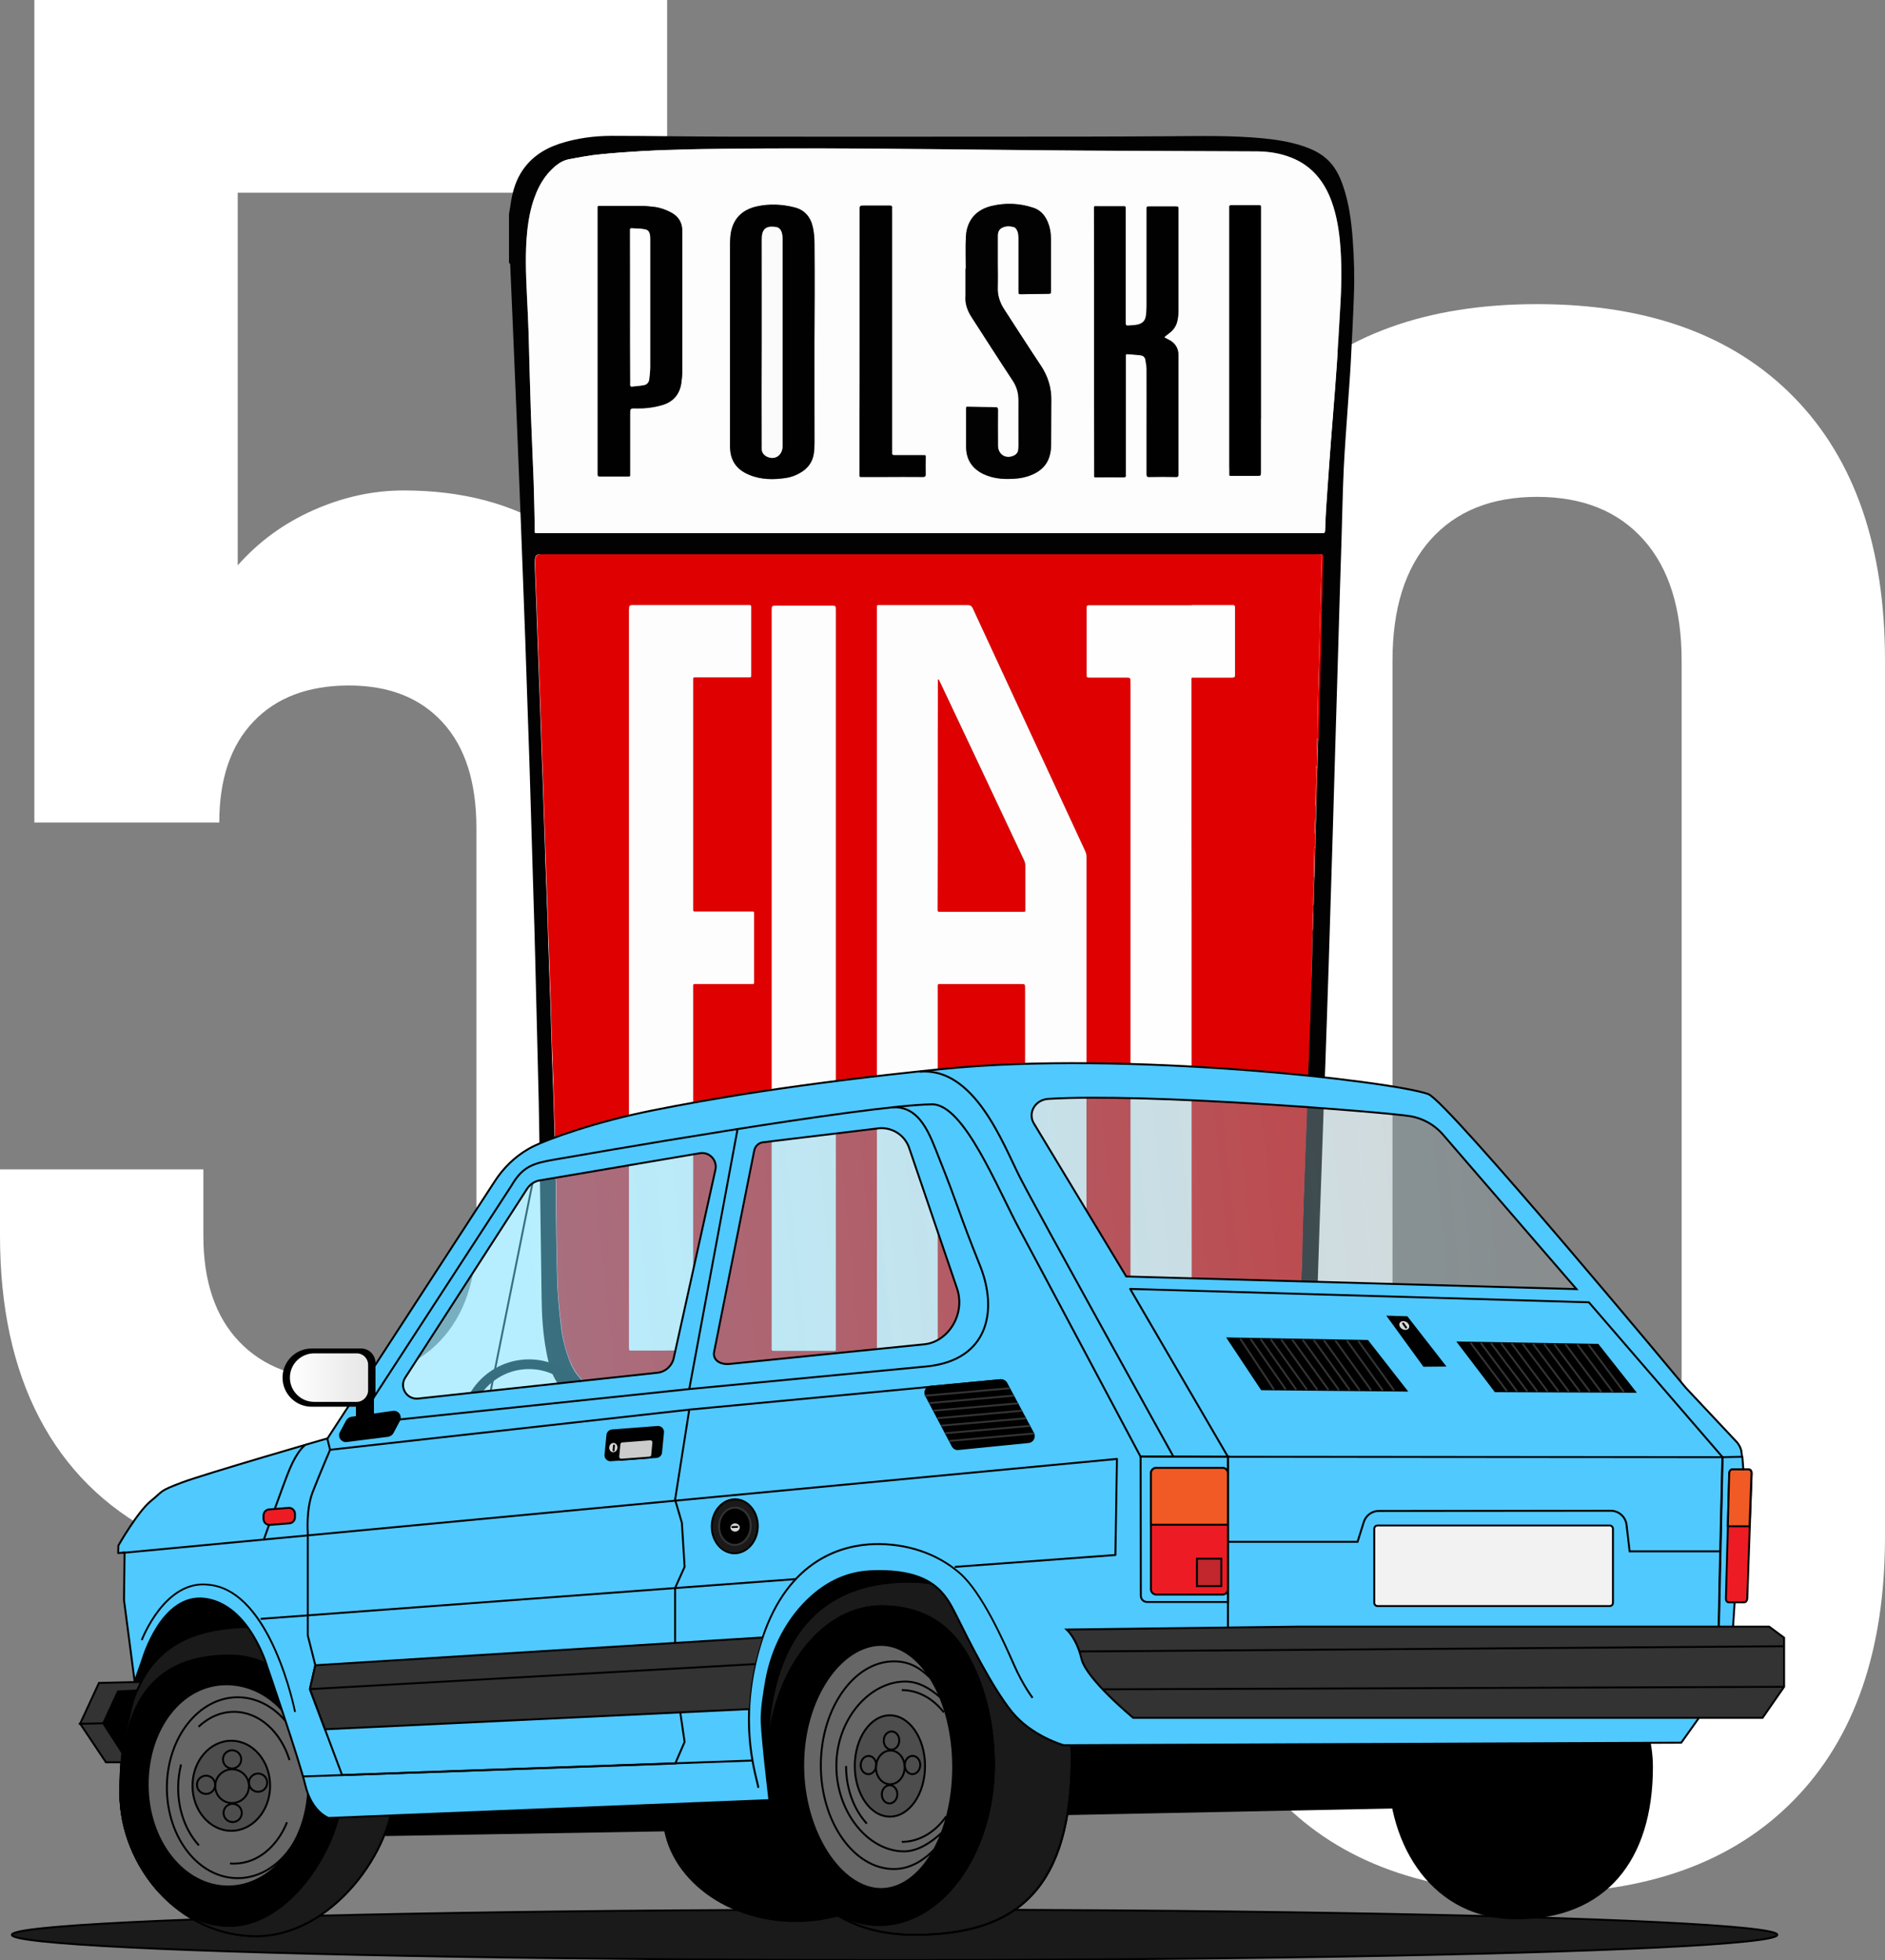 <?xml version="1.0" encoding="utf-8"?>
<!-- Generator: Adobe Illustrator 25.2.3, SVG Export Plug-In . SVG Version: 6.00 Build 0)  -->
<svg version="1.1" xmlns="http://www.w3.org/2000/svg" xmlns:xlink="http://www.w3.org/1999/xlink" x="0px" y="0px"
	 viewBox="0 0 971.4 1010" style="enable-background:new 0 0 971.4 1010;" xml:space="preserve">
<rect x="0" y="0" width="971.4" height="1010" fill="#808080" stroke="none"/>
<style type="text/css">
	.st0{fill:#1A1A1A;stroke:#000000;stroke-miterlimit:10;}
	.st1{fill:#FFFFFF;}
	.st2{fill:#030202;}
	.st3{fill:#DF0101;}
	.st4{fill:#FDFDFD;}
	.st5{fill:#E2D0D0;}
	.st6{fill:#FEFDFD;}
	.st7{fill:#FEFEFE;}
	.st8{fill:#C8A2A2;}
	.st9{fill:#010101;}
	.st10{fill:#020202;}
	.st11{fill:#FBFBFB;}
	.st12{fill:none;stroke:#000000;stroke-width:5;stroke-miterlimit:10;}
	.st13{stroke:#000000;stroke-miterlimit:10;}
	.st14{fill:none;stroke:#000000;stroke-miterlimit:10;}
	.st15{fill:#666666;}
	.st16{fill:#4D4D4D;stroke:#000000;stroke-miterlimit:10;}
	.st17{fill:#666666;stroke:#000000;stroke-miterlimit:10;}
	.st18{fill:#50C9FF;}
	.st19{fill:#ED1C24;stroke:#000000;stroke-miterlimit:10;}
	.st20{fill:#F15A24;stroke:#000000;stroke-miterlimit:10;}
	.st21{fill:none;stroke:#000000;stroke-linecap:round;stroke-linejoin:round;stroke-miterlimit:10;}
	.st22{fill:#333333;stroke:#000000;stroke-miterlimit:10;}
	.st23{fill:#333333;}
	.st24{fill:#F2F2F2;stroke:#000000;stroke-miterlimit:10;}
	.st25{fill:none;stroke:#333333;stroke-linecap:round;stroke-linejoin:round;stroke-miterlimit:10;}
	.st26{fill:url(#SVGID_1_);stroke:#000000;stroke-miterlimit:10;}
	.st27{fill:url(#SVGID_2_);stroke:#000000;stroke-miterlimit:10;}
	.st28{fill:url(#SVGID_3_);stroke:#000000;stroke-miterlimit:10;}
	.st29{fill:none;stroke:#333333;stroke-miterlimit:10;}
	.st30{fill:#C1272D;stroke:#000000;stroke-miterlimit:10;}
	.st31{fill:url(#SVGID_4_);}
	.st32{fill:#D8D8D8;stroke:#000000;stroke-miterlimit:10;}
	.st33{fill:#CCCCCC;stroke:#000000;stroke-miterlimit:10;}
	.st34{fill:#1A1A1A;}
</style>
<g id="Layer_1">
	<g>
		<ellipse class="st0" cx="461" cy="996.9" rx="454.9" ry="13"/>
		<g>
			<path class="st1" d="M659.7,927.5c-31.3-32-46.9-77.2-46.9-135.7V340.4c0-58.5,15.6-103.7,46.9-135.7s75.4-48,132.4-48
				c57,0,101.1,16,132.4,48s46.9,77.2,46.9,135.7v451.3c0,58.5-15.6,103.7-46.9,135.7s-75.4,48-132.4,48
				C735.1,975.5,690.9,959.5,659.7,927.5z M847,854.1c13.1-14.7,19.6-35.5,19.6-62.3V340.4c0-26.8-6.5-47.6-19.6-62.3
				S815.6,256,792.1,256c-23.5,0-41.8,7.4-54.9,22.1s-19.6,35.5-19.6,62.3v451.3c0,26.8,6.5,47.6,19.6,62.3s31.4,22.1,54.9,22.1
				C815.6,876.2,833.9,868.8,847,854.1z"/>
		</g>
		<g>
			<path class="st1" d="M80,790.1c-26.1-13.6-46-33.4-59.6-59.3S0,673.5,0,636.7v-34.2h104.8v34.2c0,23.5,6.2,41.8,18.5,54.6
				c12.3,12.9,29.3,19.3,51,19.3c22.4,0,39.9-6.5,52.4-19.6s18.8-31.4,18.8-54.9V426.5c0-23.5-5.8-41.7-17.4-54.3
				c-11.6-12.7-27.7-19-48.3-19c-21,0-37.3,6.2-49.1,18.5c-11.8,12.3-17.7,29.7-17.7,52.1H17.7V0h326.1v99.3H122.5v192
				c10.7-12.1,23.6-21.6,38.9-28.4c15.3-6.8,30.8-10.2,46.6-10.2c30.2,0,55.9,6.8,77.2,20.4c21.3,13.6,37.5,33.4,48.5,59.3
				s16.6,57.3,16.6,94.1v209.7c0,36.8-6.9,68.2-20.7,94.4s-33.8,46-60.1,59.6c-26.3,13.6-58,20.4-95.2,20.4
				C137.6,810.5,106.1,803.7,80,790.1z"/>
		</g>
		<g>
			<path class="st2" d="M262.3,135.3c0-8.3,0-16.7,0-25c0.2-1.4,0.5-2.8,0.7-4.2c0.8-5.9,2.2-11.6,5.3-16.8
				c4.7-7.8,11.7-12.5,20.2-15.3c8.7-2.8,17.7-4,26.8-4c20.3,0,40.6,0.4,61,0.4c47.4,0.1,94.7,0,142.1,0c27.8,0,55.6,0,83.5-0.2
				c16.4-0.1,32.9-0.5,49.3,1.1c6.9,0.7,13.8,1.8,20.4,4c4.4,1.5,8.5,3.4,12,6.5c4.3,3.8,6.7,8.7,8.5,13.9c3.1,9,4.3,18.3,5,27.7
				c0.7,9.7,1,19.3,0.6,29c-0.4,11.4-1,22.8-1.6,34.3c-0.4,7.9-1.1,15.8-1.6,23.7c-0.7,10.2-1.5,20.4-2,30.6
				c-0.6,12.7-0.8,25.4-1.2,38.1c-0.3,9.5-0.6,19-0.9,28.5c-0.4,14.8-0.9,29.5-1.3,44.3c-0.3,9.9-0.6,19.8-0.9,29.8
				c-0.4,14.8-0.9,29.6-1.3,44.4c-0.3,9.8-0.6,19.6-0.9,29.4c-0.4,14-0.9,28.1-1.3,42.1c-0.3,9-0.6,18-0.9,27
				c-0.5,15.8-1.1,31.7-1.7,47.5c-0.4,11.5-0.8,23-1.2,34.5c-0.6,16.6-1.2,33.2-1.7,49.9c-0.4,10.5-0.4,21-1.8,31.5
				c-0.9,6.9-2.2,13.7-5.1,20.1c-4,9.1-10.6,15.2-20.2,18.1c-6.1,1.8-12.3,2.7-18.5,3.2c-10.9,0.8-21.9,0.4-32.8-0.1
				c-10-0.4-19.9-1-29.9-1c-61.7-0.1-123.4-0.1-185.1,0c-7.4,0-14.8,0.2-22.1,0.3c-14.5,0.2-29,0.8-43.5-0.9
				c-6.9-0.8-13.7-2.2-20.1-5.1c-7.3-3.3-13.1-8.2-15.9-16c-1.2-3.2-2-6.6-2.6-9.9c-1.8-9.3-2.4-18.8-2.5-28.3
				c-0.4-26.5-0.7-53-1.1-79.5c-0.2-14.3-0.5-28.7-0.9-43c-0.4-17.5-0.9-35.1-1.3-52.6c-0.3-10.5-0.5-21-0.9-31.6
				c-0.4-14.5-0.9-29-1.3-43.5c-0.3-8.8-0.5-17.5-0.8-26.3c-0.4-12.7-0.9-25.4-1.3-38.1c-0.3-7.9-0.5-15.8-0.8-23.8
				c-0.4-11.6-0.9-23.2-1.3-34.8c-0.4-10.5-0.8-20.9-1.2-31.4c-0.4-10.9-0.9-21.9-1.3-32.8c-0.4-9.9-0.8-19.7-1.2-29.6
				c-0.6-13.4-1.1-26.8-1.7-40.2c-0.4-8.4-0.7-16.8-1.1-25.2C262.6,135.8,262.4,135.5,262.3,135.3z M676.2,491.4
				c0-2.8,0.1-5.6,0.1-8.4c0-1-0.1-1.9-0.1-2.9c0.1-0.4,0.4-0.7,0.4-1.1c0.1-3.2,0.1-6.3,0.1-9.5c0-0.9-0.1-1.9-0.1-2.8
				c0.1-0.2,0.4-0.5,0.4-0.7c0.1-4.8,0.2-9.7,0.4-14.5c0.1-5.2,0.3-10.4,0.4-15.7c0-1.9,0.1-3.7,0.1-5.6c0.1-2.8,0.2-5.6,0.3-8.4
				c0-1.9,0.1-3.8,0.1-5.6c0.2-6.8,0.4-13.5,0.6-20.3c0.1-4.8,0.2-9.7,0.4-14.5c0.1-5.1,0.3-10.3,0.4-15.4
				c0.3-11.5,0.6-22.9,0.9-34.4c0.1-5.4,0.3-10.9,0.4-16.3c0-0.6,0-1.2,0-1.8c0.1-3.8,0.2-7.5,0.3-11.3c0-0.5,0-1,0-1.4
				c0.1-3.9,0.2-7.8,0.3-11.6c0-0.5,0-1,0-1.4c0-0.6,0.1-1.2,0-1.7c0-0.2-0.4-0.3-0.7-0.4c-0.8,0-1.6-0.1-2.4-0.1
				c-133.1,0-266.2,0-399.3,0c-0.3,0-0.6,0-0.9,0c-1.8,0.1-2.2,0.4-2.6,2.2c-0.1,0.6-0.2,1.2-0.2,1.8c0.2,5,0.4,10,0.6,15
				c0.2,6.3,0.5,12.6,0.7,18.8c0.3,7.4,0.5,14.7,0.8,22.1c0.2,6,0.5,12.1,0.7,18.1c0.3,7.9,0.5,15.8,0.8,23.7
				c0.2,5.3,0.4,10.5,0.6,15.8c0.3,8.9,0.6,17.9,0.9,26.8c0.1,2.9,0.2,5.9,0.3,8.8c0.1,3.7,0.2,7.5,0.4,11.2
				c0.1,3.5,0.2,7.1,0.4,10.6c0.1,3.7,0.2,7.3,0.4,11c0.1,3.4,0.2,6.7,0.3,10.1c0.1,3.8,0.2,7.6,0.4,11.4c0.1,3.9,0.2,7.7,0.4,11.6
				c0.1,3.8,0.2,7.6,0.4,11.4c0.1,3.5,0.2,7,0.3,10.5c0.1,4.3,0.3,8.7,0.4,13c0.1,3.9,0.2,7.7,0.4,11.6c0.1,3.7,0.2,7.3,0.4,11
				c0.2,6.9,0.4,13.8,0.6,20.7c0.3,9.4,0.5,18.9,0.7,28.3c0.1,5.3,0,10.5,0.1,15.8c0.2,11.7,0.3,23.3,0.7,35c0.3,7,1,14,1.8,20.9
				c0.7,6.5,2.3,12.8,4.7,18.9c2.7,6.8,7.4,11.7,14.1,14.6c3.5,1.6,7.2,2.7,11,3.5c8.7,1.8,17.5,2.4,26.3,2.5c5.9,0.1,11.9,0,17.8,0
				c70.4,0,140.8,0,211.2,0c11.7,0,23.3,0.1,35,0.1c8.4,0,16.8-0.4,25.1-1.6c5.1-0.7,10.1-1.8,14.9-3.7c4.9-1.9,9-5,11.6-9.6
				c1.2-2.1,2.3-4.3,3.2-6.5c3.2-8.3,4.6-17.1,5.4-26c0.7-6.9,1.1-13.9,1.4-20.8c0.3-5.3,0.3-10.5,0.4-15.8
				c0.1-3.6,0.2-7.1,0.3-10.7c0.4-10.7,0.7-21.4,1.1-32.1c0.2-6,0.5-12.1,0.7-18.1c0.3-8.5,0.5-17,0.8-25.5c0.1-2.8,0.2-5.5,0.3-8.3
				c0.1-3.6,0.2-7.2,0.4-10.8c0.1-3.3,0.3-6.6,0.4-9.9c0.1-5.7,0.2-11.3,0.4-17c0.1-0.3,0.2-0.6,0.2-0.9
				C676,500.6,676.1,496,676.2,491.4z M479.2,274.7c67,0,134,0,201,0c0.4,0,0.9,0,1.3,0c1,0.1,1.3-0.3,1.4-1.3
				c0.1-3.7,0.3-7.4,0.5-11.1c0.5-7.7,1.1-15.3,1.6-23c0.6-8.7,1.3-17.4,2-26c0.7-8.8,1.4-17.6,2-26.4c0.6-8.8,1.1-17.6,1.6-26.4
				c0.8-12.3,1.1-24.7-0.1-37c-0.8-7.5-2.2-14.9-5.1-22c-3.9-9.3-10.1-16.4-19.7-20.2c-5.7-2.3-11.8-3.2-17.9-3.3
				c-29.4-0.2-58.9-0.1-88.3-0.4c-35.4-0.3-70.9-0.8-106.3-1c-19.5-0.2-38.9-0.2-58.4-0.1c-28.5,0.1-57,0.2-85.3,3
				C304,80,298.7,81,293.3,82c-2.6,0.5-4.9,1.7-6.9,3.4c-3.9,3.2-6.8,7.2-9,11.7c-3.4,6.9-4.9,14.4-5.7,22
				c-1.1,10.7-0.7,21.4-0.2,32.1c0.3,6.8,0.7,13.5,0.9,20.3c0.4,14,0.7,28.1,1.2,42.1c0.4,11.5,1,23.1,1.4,34.6
				c0.3,8.3,0.4,16.7,0.6,25c0,1.6-0.2,1.4,1.5,1.4c0.4,0,0.7,0,1.1,0C345.2,274.7,412.2,274.7,479.2,274.7z"/>
			<path class="st3" d="M677.8,430.2c0,1.9-0.1,3.7-0.1,5.6c-0.2,0.7-0.5,1.3-0.5,2c-0.1,4.6-0.1,9.1-0.2,13.7c0,0.1,0,0.2,0,0.4
				c-0.1,0.8-0.1,1.6-0.2,2.4c0,0.1-0.1,0.2-0.1,0.3c-0.1,3.9-0.3,7.8-0.4,11.7c0,0.1,0.2,0.3,0.3,0.4c0,0.9,0.1,1.9,0.1,2.8
				c-0.1,0.5-0.3,1-0.3,1.5c0,2.1,0,4.2,0,6.3c0,0.9,0,1.8-0.1,2.8c0,1,0.1,1.9,0.1,2.9c-0.1,0.4-0.3,0.8-0.3,1.1c0,2.4,0,4.8,0,7.2
				c-0.1,4.9-0.3,9.8-0.4,14.7c-0.1,5.7-0.2,11.3-0.4,17c-0.1,3.3-0.2,6.6-0.4,9.9c-0.1,3.6-0.2,7.2-0.4,10.8
				c-0.1,2.8-0.2,5.5-0.3,8.3c-0.3,8.5-0.5,17-0.8,25.5c-0.2,6-0.5,12.1-0.7,18.1c-0.4,10.7-0.8,21.4-1.1,32.1
				c-0.1,3.6-0.2,7.1-0.3,10.7c-0.1,5.3-0.2,10.5-0.4,15.8c-0.4,6.9-0.8,13.9-1.4,20.8c-0.8,8.8-2.2,17.6-5.4,26
				c-0.9,2.2-2,4.4-3.2,6.5c-2.6,4.7-6.7,7.7-11.6,9.6c-4.8,1.9-9.8,3-14.9,3.7c-8.3,1.2-16.7,1.6-25.1,1.6c-11.7,0-23.3-0.1-35-0.1
				c-70.4,0-140.8,0-211.2,0c-5.9,0-11.9,0.1-17.8,0c-8.8-0.1-17.6-0.7-26.3-2.5c-3.8-0.8-7.5-1.9-11-3.5c-6.7-3-11.3-7.9-14.1-14.6
				c-2.5-6.1-4-12.4-4.7-18.9c-0.8-7-1.6-13.9-1.8-20.9c-0.5-11.7-0.5-23.3-0.7-35c-0.1-5.3,0-10.5-0.1-15.8
				c-0.2-9.4-0.5-18.9-0.7-28.3c-0.2-6.9-0.4-13.8-0.6-20.7c-0.1-3.7-0.2-7.3-0.4-11c-0.1-3.9-0.2-7.7-0.4-11.6
				c-0.1-4.3-0.3-8.7-0.4-13c-0.1-3.5-0.2-7-0.3-10.5c-0.1-3.8-0.2-7.6-0.4-11.4c-0.1-3.9-0.2-7.7-0.4-11.6
				c-0.1-3.8-0.2-7.6-0.4-11.4c-0.1-3.4-0.2-6.7-0.3-10.1c-0.1-3.7-0.2-7.3-0.4-11c-0.1-3.5-0.2-7.1-0.4-10.6
				c-0.1-3.7-0.2-7.5-0.4-11.2c-0.1-2.9-0.2-5.9-0.3-8.8c-0.3-8.9-0.6-17.9-0.9-26.8c-0.2-5.3-0.4-10.5-0.6-15.8
				c-0.3-7.9-0.5-15.8-0.8-23.7c-0.2-6-0.5-12.1-0.7-18.1c-0.3-7.4-0.5-14.7-0.8-22.1c-0.2-6.3-0.5-12.6-0.7-18.8
				c-0.2-5-0.4-10-0.6-15c0-0.6,0-1.2,0.2-1.8c0.4-1.7,0.8-2.1,2.6-2.2c0.3,0,0.6,0,0.9,0c133.1,0,266.2,0,399.3,0
				c0.8,0,1.6,0,2.4,0.1c0,0.4,0,0.7,0,1.1c-0.4,14.8-0.8,29.6-1.2,44.4c-0.3,11.4-0.6,22.8-0.9,34.2c-0.1,5.1-0.1,10.1-0.2,15.2
				c-0.1,0.3-0.2,0.7-0.2,1c-0.1,4.3-0.1,8.5-0.2,12.8c-0.1,0.5-0.2,1.1-0.2,1.6c-0.1,5.8-0.3,11.7-0.4,17.5c0,0.9,0.3,1.8,0.4,2.7
				c0,1.9-0.1,3.8-0.1,5.6c-0.2,0.2-0.5,0.3-0.5,0.5C677.6,424.9,677,427.6,677.8,430.2z M451.9,503.9c0,63.1,0,126.2,0,189.3
				c0,0.5,0,1,0,1.5c-0.1,1,0.3,1.2,1.2,1.2c9.7,0,19.4,0,29,0c0.8,0,1.2-0.2,1.1-1.1c-0.1-0.5,0-1,0-1.5c0-61.3,0-122.7,0-184
				c0-0.5,0-1,0-1.5c0-0.6,0.3-0.9,0.9-0.8c0.4,0,0.8,0,1.3,0c13.5,0,27.1,0,40.6,0c2.3,0,2.3,0,2.3,2.3c0,61.4,0,122.8,0,184.2
				c0,0.4,0,0.9,0,1.3c-0.1,0.9,0.2,1.3,1.2,1.3c9.7,0,19.5,0,29.2,0c1,0,1.3-0.4,1.2-1.3c0-0.3,0-0.6,0-0.9c0-84,0-168.1,0-252.1
				c0-1.1-0.3-2.3-0.7-3.3c-19.3-41.7-38.6-83.3-57.9-125c-0.6-1.3-1.3-1.7-2.7-1.7c-14.8,0.1-29.5,0-44.3,0c-2.7,0-2.4-0.4-2.4,2.4
				C451.9,377.4,451.9,440.6,451.9,503.9z M324.2,503.5c0,38,0,76,0,114c0,25.3,0,50.7,0,76c0,2.6-0.3,2.2,2.3,2.2
				c9.4,0,18.7,0,28.1,0c2.6,0,2.6,0,2.6-2.6c0-61.4,0-122.8,0-184.2c0-2.2-0.3-2,1.9-2c9.3,0,18.5,0,27.8,0c1.9,0,1.7,0.2,1.7-1.8
				c0-11.2,0-22.4,0-33.6c0-2.1,0.2-1.9-2-1.9c-9.2,0-18.4,0-27.6,0c-2,0-1.8,0.1-1.8-1.9c0-39,0-78,0-117c0-1.9-0.2-1.8,1.7-1.8
				c8.8,0,17.5,0,26.3,0c2,0,1.9,0.2,1.9-1.8c0-11.1,0-22.3,0-33.4c0-2.2,0.3-2-2.1-2c-19.4,0-38.7,0-58.1,0c-2.7,0-2.7,0-2.7,2.6
				C324.2,377.5,324.2,440.5,324.2,503.5z M614,522.4c0-38.1,0-76.1,0-114.2c0-19.1,0-38.2,0-57.3c0-2.1-0.3-1.9,2-1.9
				c6.2,0,12.3,0,18.5,0c1.9,0,1.9,0,1.9-1.8c0-11.2,0-22.4,0-33.6c0-1.8,0-1.8-1.7-1.8c-24.3,0-48.6,0-72.9,0c-1.7,0-1.7,0-1.7,1.7
				c0,11.3,0,22.6,0,33.9c0,1.6,0,1.6,1.7,1.6c6,0,12.1,0,18.1,0c2.8,0,2.8,0,2.8,2.7c0,113.9,0,227.8,0,341.7
				c0,2.6-0.3,2.2,2.2,2.2c9,0,17.9,0,26.9,0c2.6,0,2.3,0.4,2.3-2.3C614,636.4,614,579.4,614,522.4z M430.7,504.1
				c0-63.3,0-126.6,0-189.8c0-2.2,0-2.2-2.3-2.2c-9.4,0-18.9,0-28.3,0c-2.4,0-2.4,0-2.4,2.4c0,115.5,0,231.1,0,346.6
				c0,10.9,0,21.9,0,32.8c0,2.3-0.3,2.1,2.2,2.1c9.5,0,19,0,28.5,0c2.7,0,2.3,0.4,2.3-2.3C430.7,630.5,430.7,567.3,430.7,504.1z"/>
			<path class="st4" d="M479.2,274.7c-67,0-134,0-201,0c-0.4,0-0.7,0-1.1,0c-1.6,0-1.4,0.1-1.5-1.4c-0.2-8.3-0.3-16.7-0.6-25
				c-0.4-11.5-1-23.1-1.4-34.6c-0.5-14-0.8-28.1-1.2-42.1c-0.2-6.8-0.6-13.5-0.9-20.3c-0.5-10.7-0.9-21.4,0.2-32.1
				c0.8-7.6,2.3-15,5.7-22c2.2-4.5,5.1-8.5,9-11.7c2.1-1.7,4.4-2.9,6.9-3.4c5.3-1,10.7-2.1,16.1-2.6c28.4-2.8,56.9-2.8,85.3-3
				c19.5-0.1,38.9,0,58.4,0.1c35.4,0.3,70.9,0.8,106.3,1c29.4,0.2,58.9,0.2,88.3,0.4c6.1,0,12.2,1,17.9,3.3
				c9.5,3.8,15.8,10.9,19.7,20.2c2.9,7,4.3,14.4,5.1,22c1.2,12.3,0.9,24.6,0.1,37c-0.5,8.8-1,17.6-1.6,26.4
				c-0.6,8.8-1.3,17.6-2,26.4c-0.7,8.7-1.3,17.4-2,26c-0.6,7.7-1.1,15.3-1.6,23c-0.2,3.7-0.4,7.4-0.5,11.1c0,1-0.3,1.4-1.4,1.3
				c-0.4-0.1-0.8,0-1.3,0C613.2,274.7,546.2,274.7,479.2,274.7z M563.8,176.1c0,22.5,0,45,0,67.5c0,0.5,0,1,0,1.5
				c0,0.6,0.2,0.9,0.8,0.8c0.2,0,0.4,0,0.5,0c4.5,0,9.1,0,13.6,0c1.1,0,1.6-0.3,1.4-1.4c-0.1-0.4,0-0.7,0-1.1c0-19.6,0-39.2,0-58.8
				c0-0.4,0-0.8,0-1.3c-0.1-0.7,0.2-1,0.9-0.9c2.2,0.2,4.5,0.3,6.7,0.6c1.3,0.2,2.3,1,2.5,2.4c0.2,1.6,0.6,3.1,0.6,4.7
				c0.1,9.4,0,18.8,0,28.1c0,8.7,0,17.4,0,26.1c0,0.9,0.1,1.4,1.2,1.4c4.7-0.1,9.3-0.1,14,0c1.1,0,1.2-0.4,1.2-1.4
				c0-20.5,0-41,0-61.5c0-3.2-1.4-5.6-4-7.3c-0.7-0.4-1.4-0.7-2.1-1.1c-0.4-0.2-0.8-0.5-1.2-0.7c0.3-0.3,0.7-0.6,1-0.9
				c0.8-0.6,1.6-1.2,2.3-1.8c2-1.7,3.2-3.9,3.6-6.5c0.2-1.4,0.4-2.9,0.4-4.3c0-5.6,0-11.3,0-16.9c0-11.8,0-23.6,0-35.4
				c0-1.6,0-1.6-1.7-1.6c-4.4,0-8.8,0-13.2,0c-1.5,0-1.5,0-1.5,1.5c0,0.4,0,0.7,0,1.1c0,16.3,0,32.5,0,48.8c0,1.6-0.1,3.1-0.3,4.7
				c-0.3,2.7-1.7,4.2-4.4,4.8c-1.2,0.3-2.4,0.3-3.6,0.4c-2.5,0.3-2.5,0.2-2.5-2.3c0-19.1,0-38.2,0-57.3c0-2,0.1-1.8-1.7-1.8
				c-4.2,0-8.3,0-12.5,0c-2.4,0-2.1-0.4-2.1,2.1C563.8,131,563.8,153.6,563.8,176.1z M419.7,176.3
				C419.8,176.3,419.8,176.3,419.7,176.3c0.1-16.9,0.1-33.7,0.1-50.6c0-2.8-0.2-5.7-0.8-8.4c-1.1-5.3-4.2-9.1-9.6-10.4
				c-6.4-1.5-12.8-1.9-19.2-0.5c-7.2,1.5-11.8,5.8-13.4,13.1c-0.5,2.2-0.5,4.6-0.5,6.8c0,34.6,0,69.2,0,103.8
				c0,7.1,3.2,11.8,9.8,14.6c6.2,2.6,12.7,2.6,19.2,1.6c2.5-0.4,4.9-1.3,7.1-2.6c3.8-2.2,6.2-5.3,7-9.6c0.3-1.9,0.4-3.8,0.4-5.8
				C419.7,210.9,419.7,193.6,419.7,176.3z M308,175.9c0,22.4,0,44.9,0,67.3c0,0.4,0,0.7,0,1.1c-0.1,1,0.2,1.3,1.3,1.3
				c4.7-0.1,9.4,0,14.1,0c0.1,0,0.2,0,0.4,0c0.7,0.1,1-0.2,0.9-0.9c0-0.4,0-0.8,0-1.3c0-9.9,0-19.8,0-29.8c0-3.1,0-3.2,3.1-3.1
				c4.4,0.1,8.8-0.4,13.1-1.6c5.8-1.6,9.3-5.4,10.2-11.4c0.3-2.1,0.5-4.2,0.5-6.3c0-24.1,0-48.1,0-72.2c0-4.2-1.9-7.3-5.5-9.3
				c-2.8-1.5-5.7-2.6-8.8-3c-2.3-0.3-4.6-0.5-6.9-0.5c-6.9-0.1-13.8,0-20.7,0c-1.9,0-1.7-0.2-1.7,1.8c0,0.2,0,0.5,0,0.7
				C308,131,308,153.5,308,175.9z M497.7,138.4c-0.1,0-0.1,0-0.2,0c0,4.1,0,8.2,0,12.3c0,0.5,0,1.1,0,1.6c-0.4,4.2,1,7.9,3.3,11.4
				c7,10.8,13.9,21.6,21,32.4c2.1,3.2,3,6.5,3,10.2c-0.1,7.7,0,15.4,0,23c0,0.7,0,1.5-0.1,2.2c-0.2,1.7-1.1,2.8-2.6,3.4
				c-4.1,1.7-7.9-0.8-7.9-5.2c0-0.6,0-1.2,0-1.8c0-5.6,0-11.1,0-16.7c0-1.1-0.3-1.4-1.4-1.4c-4.5,0-8.9-0.2-13.4-0.2
				c-1.6,0-1.6-0.4-1.6,1.5c0,6.4,0,12.7,0,19.1c0,6.6,3.1,11.2,9,14.1c5.7,2.7,11.7,2.8,17.7,2.2c3.3-0.3,6.4-1.3,9.3-2.9
				c3.6-2,6.1-5,7.1-9c0.5-1.8,0.7-3.8,0.7-5.7c0.1-7.5-0.1-15,0.1-22.5c0.1-6.6-1.7-12.5-5.3-17.9c-6.4-9.6-12.6-19.3-18.9-29
				c-2.3-3.5-3.6-7.3-3.4-11.6c0.2-3.9,0-7.9,0-11.8c0-4.9,0-9.8,0-14.7c0-1.7,0.6-3.2,2.1-4c2.1-1.1,4.3-1,6.5-0.3
				c0.5,0.2,0.9,0.8,1.2,1.3c0.8,1.3,0.9,2.8,0.9,4.4c0,9.1,0,18.1,0,27.2c0,1.6,0,1.6,1.5,1.6c4.5-0.1,9.1-0.1,13.6-0.2
				c1.6,0,1.6-0.1,1.6-1.6c0-8.9,0-17.8,0-26.7c0-3.2-0.6-6.4-1.9-9.3c-1.5-3.3-3.9-5.7-7.3-6.8c-7-2.3-14.1-2.6-21.3-0.9
				c-8,1.8-12.8,7.4-13.3,15.6C497.5,127.2,497.7,132.8,497.7,138.4z M443,175.8c0,12.3,0,24.7,0,37c0,10.3,0,20.7,0,31
				c0,2-0.3,1.8,1.9,1.8c3.5,0,7,0,10.5,0c6.8,0,13.5,0,20.3,0c1.1,0,1.4-0.3,1.4-1.4c-0.1-2.7,0-5.4,0-8.2c0-1.7,0.2-1.6-1.5-1.6
				c-4.8,0-9.7,0-14.5,0c-1,0-1.5-0.3-1.3-1.3c0.1-0.4,0-0.8,0-1.3c0-41.1,0-82.3,0-123.4c0-0.4,0-0.9,0-1.3c0.1-1-0.3-1.3-1.3-1.3
				c-4.4,0-8.7,0-13.1,0c-2.3,0-2.3,0-2.3,2.3C443,130.8,443,153.3,443,175.8z M633.5,175.6c0,6.6,0,13.2,0,19.8
				c0,16.1,0,32.2,0,48.3c0,1.9-0.2,1.6,1.6,1.6c4.2,0,8.3,0,12.5,0c2.2,0,2.2,0,2.2-2.1c0-45.1,0-90.1,0-135.2c0-0.4,0-0.7,0-1.1
				c0.1-0.9-0.3-1.1-1.1-1.1c-4.7,0-9.4,0-14.1,0c-0.8,0-1.3,0.2-1.1,1.1c0.1,0.4,0,0.8,0,1.3C633.5,130.6,633.5,153.1,633.5,175.6z
				"/>
			<path class="st3" d="M678.8,380.5c0.1-5.1,0.1-10.1,0.2-15.2c0.3-11.4,0.6-22.8,0.9-34.2c0.4-14.8,0.8-29.6,1.2-44.4
				c0-0.4,0-0.7,0-1.1c0.2,0.1,0.7,0.3,0.7,0.4c0.1,0.6,0,1.1,0,1.7c0,0.5,0,1,0,1.4c-0.1,3.9-0.2,7.8-0.3,11.6c0,0.5,0,1,0,1.4
				c-0.1,3.8-0.2,7.5-0.3,11.3c0,0.6,0,1.2,0,1.8c-0.1,5.4-0.3,10.9-0.4,16.3c-0.3,11.5-0.6,22.9-0.9,34.4
				c-0.1,5.1-0.3,10.3-0.4,15.4C679,381.1,678.9,380.8,678.8,380.5z"/>
			<path class="st3" d="M678.2,416.2c-0.1-0.9-0.4-1.8-0.4-2.7c0.1-5.8,0.2-11.7,0.4-17.5c0-0.5,0.1-1.1,0.2-1.6
				c0.1,0.5,0.3,1,0.4,1.6C678.6,402.7,678.4,409.4,678.2,416.2z"/>
			<path class="st3" d="M678.8,395.9c-0.1-0.5-0.3-1-0.4-1.6c0.1-4.3,0.1-8.5,0.2-12.8c0-0.3,0.1-0.7,0.2-1c0.1,0.3,0.2,0.6,0.4,0.9
				C679,386.2,678.9,391.1,678.8,395.9z"/>
			<path class="st3" d="M677,451.5c0.1-4.6,0.1-9.1,0.2-13.7c0-0.7,0.3-1.3,0.5-2c-0.1,5.2-0.3,10.4-0.4,15.7
				C677.2,451.4,677.1,451.4,677,451.5z"/>
			<path class="st3" d="M677,451.5c0.1,0,0.2,0,0.3,0c-0.1,4.8-0.2,9.7-0.4,14.5c0,0.2-0.2,0.5-0.4,0.7c-0.1-0.1-0.3-0.3-0.3-0.4
				c0.1-3.9,0.3-7.8,0.4-11.7c0-0.1,0.1-0.2,0.1-0.3c0.1-0.8,0.1-1.6,0.2-2.4C677,451.7,677,451.6,677,451.5z"/>
			<path class="st3" d="M677.8,430.2c-0.8-2.6-0.2-5.3-0.3-7.9c0-0.2,0.4-0.3,0.5-0.5C678,424.6,677.9,427.4,677.8,430.2z"/>
			<path class="st3" d="M675.6,506.1c0.1-4.9,0.3-9.8,0.4-14.7c0.1,0,0.1,0,0.2,0c-0.1,4.6-0.2,9.2-0.4,13.8
				C675.8,505.5,675.7,505.8,675.6,506.1z"/>
			<path class="st3" d="M676.2,480.1c0-0.9,0.1-1.8,0.1-2.8c0-2.1,0-4.2,0-6.3c0-0.5,0.2-1,0.3-1.5c0,3.2,0,6.3-0.1,9.5
				C676.6,479.4,676.4,479.8,676.2,480.1z"/>
			<path class="st3" d="M676.2,491.4c-0.1,0-0.1,0-0.2,0c0-2.4,0-4.8,0-7.2c0-0.4,0.2-0.8,0.3-1.1
				C676.3,485.8,676.2,488.6,676.2,491.4z"/>
			<path class="st5" d="M680.9,315.3c0-0.6,0-1.2,0-1.8C681,314.1,681,314.7,680.9,315.3z"/>
			<path class="st5" d="M681.7,289.2c0-0.5,0-1,0-1.4C681.7,288.2,681.7,288.7,681.7,289.2z"/>
			<path class="st5" d="M681.3,302.3c0-0.5,0-1,0-1.4C681.3,301.3,681.3,301.8,681.3,302.3z"/>
			<path class="st6" d="M451.9,503.9c0-63.2,0-126.4,0-189.7c0-2.8-0.3-2.4,2.4-2.4c14.8,0,29.5,0,44.3,0c1.4,0,2.1,0.4,2.7,1.7
				c19.3,41.7,38.6,83.3,57.9,125c0.5,1,0.7,2.2,0.7,3.3c0,84,0,168.1,0,252.1c0,0.3,0,0.6,0,0.9c0.1,0.9-0.2,1.3-1.2,1.3
				c-9.7,0-19.5,0-29.2,0c-1,0-1.3-0.4-1.2-1.3c0-0.4,0-0.8,0-1.3c0-61.4,0-122.8,0-184.2c0-2.3,0-2.3-2.3-2.3
				c-13.5,0-27.1,0-40.6,0c-0.4,0-0.8,0-1.3,0c-0.6,0-0.9,0.2-0.9,0.8c0,0.5,0,1,0,1.5c0,61.3,0,122.7,0,184c0,0.5,0,1,0,1.5
				c0.1,0.9-0.3,1.1-1.1,1.1c-9.7,0-19.4,0-29,0c-0.9,0-1.3-0.2-1.2-1.2c0.1-0.5,0-1,0-1.5C451.9,630.1,451.9,567,451.9,503.9z
				 M483.3,409.7c0,19.3,0,38.6,0,57.9c0,0.4,0,0.8,0,1.3c-0.1,0.7,0.3,1,1,0.9c0.3,0,0.6,0,0.9,0c13.8,0,27.6,0,41.4,0
				c2,0,1.8,0.2,1.8-1.9c0-7.3,0-14.5,0-21.8c0-0.9-0.2-1.9-0.6-2.8c-14.4-30.7-28.9-61.3-43.4-92c-0.2-0.4-0.4-0.8-0.6-1.1
				c0-0.1-0.2-0.1-0.3-0.2c0,0.1-0.1,0.2-0.1,0.3c0,0.5,0,1,0,1.5C483.3,371.1,483.3,390.4,483.3,409.7z"/>
			<path class="st6" d="M324.2,503.5c0-63,0-126.1,0-189.1c0-2.6,0-2.6,2.7-2.6c19.4,0,38.7,0,58.1,0c2.3,0,2.1-0.2,2.1,2
				c0,11.1,0,22.3,0,33.4c0,2,0.2,1.8-1.9,1.8c-8.8,0-17.5,0-26.3,0c-1.9,0-1.7-0.1-1.7,1.8c0,39,0,78,0,117c0,2-0.2,1.9,1.8,1.9
				c9.2,0,18.4,0,27.6,0c2.2,0,2-0.3,2,1.9c0,11.2,0,22.4,0,33.6c0,2,0.2,1.8-1.7,1.8c-9.3,0-18.5,0-27.8,0c-2.1,0-1.9-0.2-1.9,2
				c0,61.4,0,122.8,0,184.2c0,2.6,0,2.6-2.6,2.6c-9.4,0-18.7,0-28.1,0c-2.5,0-2.2,0.4-2.3-2.2c0-25.3,0-50.7,0-76
				C324.2,579.5,324.2,541.5,324.2,503.5z"/>
			<path class="st7" d="M614,522.4c0,57,0,114,0,171c0,2.7,0.3,2.3-2.3,2.3c-9,0-17.9,0-26.9,0c-2.5,0-2.2,0.4-2.2-2.2
				c0-113.9,0-227.8,0-341.7c0-2.7,0-2.7-2.8-2.7c-6,0-12.1,0-18.1,0c-1.7,0-1.7,0-1.7-1.6c0-11.3,0-22.6,0-33.9
				c0-1.6,0-1.7,1.7-1.7c24.3,0,48.6,0,72.9,0c1.7,0,1.7,0,1.7,1.8c0,11.2,0,22.4,0,33.6c0,1.8,0,1.8-1.9,1.8c-6.2,0-12.3,0-18.5,0
				c-2.3,0-2-0.2-2,1.9c0,19.1,0,38.2,0,57.3C614,446.3,614,484.4,614,522.4z"/>
			<path class="st6" d="M430.7,504.1c0,63.2,0,126.4,0,189.6c0,2.7,0.4,2.3-2.3,2.3c-9.5,0-19,0-28.5,0c-2.5,0-2.2,0.2-2.2-2.1
				c0-10.9,0-21.9,0-32.8c0-115.5,0-231.1,0-346.6c0-2.4,0-2.4,2.4-2.4c9.4,0,18.9,0,28.3,0c2.3,0,2.3,0,2.3,2.2
				C430.7,377.5,430.7,440.8,430.7,504.1z"/>
			<path class="st8" d="M677,451.8c-0.1,0.8-0.1,1.6-0.2,2.4C676.9,453.4,677,452.6,677,451.8z"/>
			<path class="st9" d="M563.8,176.1c0-22.6,0-45.1,0-67.7c0-2.5-0.3-2.1,2.1-2.1c4.2,0,8.3,0,12.5,0c1.8,0,1.7-0.2,1.7,1.8
				c0,19.1,0,38.2,0,57.3c0,2.5,0,2.5,2.5,2.3c1.2-0.1,2.4-0.2,3.6-0.4c2.7-0.6,4.1-2.1,4.4-4.8c0.2-1.6,0.3-3.1,0.3-4.7
				c0-16.3,0-32.5,0-48.8c0-0.4,0-0.7,0-1.1c0-1.5,0-1.5,1.5-1.5c4.4,0,8.8,0,13.2,0c1.7,0,1.7,0,1.7,1.6c0,11.8,0,23.6,0,35.4
				c0,5.6,0,11.3,0,16.9c0,1.4-0.1,2.9-0.4,4.3c-0.4,2.6-1.6,4.8-3.6,6.5c-0.7,0.6-1.5,1.2-2.3,1.8c-0.4,0.3-0.7,0.6-1,0.9
				c0.4,0.2,0.8,0.5,1.2,0.7c0.7,0.4,1.4,0.7,2.1,1.1c2.6,1.7,4,4.1,4,7.3c0,20.5,0,41,0,61.5c0,0.9-0.1,1.4-1.2,1.4
				c-4.7-0.1-9.3-0.1-14,0c-1.1,0-1.2-0.5-1.2-1.4c0-8.7,0-17.4,0-26.1c0-9.4,0-18.8,0-28.1c0-1.6-0.3-3.1-0.6-4.7
				c-0.2-1.5-1.2-2.3-2.5-2.4c-2.2-0.3-4.5-0.4-6.7-0.6c-0.7-0.1-1,0.2-0.9,0.9c0,0.4,0,0.8,0,1.3c0,19.6,0,39.2,0,58.8
				c0,0.4,0,0.7,0,1.1c0.2,1.1-0.3,1.4-1.4,1.4c-4.5-0.1-9.1,0-13.6,0c-0.2,0-0.4,0-0.5,0c-0.6,0.1-0.9-0.2-0.8-0.8c0-0.5,0-1,0-1.5
				C563.8,221.1,563.8,198.6,563.8,176.1z"/>
			<path class="st9" d="M419.7,176.3c0,17.3,0,34.6,0,51.9c0,1.9-0.1,3.9-0.4,5.8c-0.7,4.3-3.2,7.5-7,9.6c-2.2,1.3-4.6,2.2-7.1,2.6
				c-6.5,1-13,1-19.2-1.6c-6.6-2.7-9.8-7.5-9.8-14.6c0-34.6,0-69.2,0-103.8c0-2.3,0.1-4.6,0.5-6.8c1.5-7.3,6.2-11.5,13.4-13.1
				c6.4-1.4,12.9-1.1,19.2,0.5c5.4,1.3,8.5,5.1,9.6,10.4c0.6,2.8,0.8,5.6,0.8,8.4C419.9,142.5,419.8,159.4,419.7,176.3
				C419.8,176.3,419.8,176.3,419.7,176.3z M392.6,176.5C392.5,176.5,392.5,176.5,392.6,176.5c-0.1,17.7-0.1,35.4-0.1,53.2
				c0,0.6,0,1.2,0,1.8c0.1,1.7,1,2.9,2.5,3.7c3.8,1.9,7.5,0,8.1-4.1c0.1-0.6,0.1-1.2,0.1-1.8c0-35.5,0-71,0-106.5
				c0-0.8-0.1-1.7-0.3-2.5c-0.5-1.8-1.5-3.2-3.5-3.4c-0.8-0.1-1.6-0.1-2.3-0.1c-2.3,0.1-3.7,1.2-4.3,3.5c-0.3,1-0.3,2.2-0.3,3.2
				C392.6,141.2,392.6,158.8,392.6,176.5z"/>
			<path class="st9" d="M308,175.9c0-22.4,0-44.9,0-67.3c0-0.2,0-0.5,0-0.7c0-2-0.2-1.8,1.7-1.8c6.9,0,13.8,0,20.7,0
				c2.3,0,4.6,0.2,6.9,0.5c3.1,0.4,6.1,1.5,8.8,3c3.6,2,5.5,5.1,5.5,9.3c0,24.1,0,48.1,0,72.2c0,2.1-0.2,4.2-0.5,6.3
				c-0.9,6-4.4,9.8-10.2,11.4c-4.3,1.2-8.6,1.7-13.1,1.6c-3.1-0.1-3.1,0-3.1,3.1c0,9.9,0,19.8,0,29.8c0,0.4,0,0.8,0,1.3
				c0.1,0.7-0.2,1-0.9,0.9c-0.1,0-0.2,0-0.4,0c-4.7,0-9.4,0-14.1,0c-1,0-1.4-0.3-1.3-1.3c0-0.4,0-0.7,0-1.1
				C308,220.8,308,198.3,308,175.9z M324.7,158.3c0,13,0,26,0,39c0,0.4-0.1,0.9,0,1.3c0.1,0.2,0.4,0.6,0.6,0.6
				c2.2-0.2,4.4-0.3,6.6-0.8c1.5-0.3,2.4-1.4,2.6-3c0.2-2.1,0.5-4.2,0.5-6.3c0-21.9,0-43.9,0-65.8c0-0.7,0-1.3-0.1-2
				c-0.2-1.9-1-2.9-2.9-3.2c-2.2-0.3-4.4-0.3-6.7-0.5c-0.6,0-0.7,0.3-0.7,0.8c0,0.4,0,0.8,0,1.3
				C324.7,132.6,324.7,145.5,324.7,158.3z"/>
			<path class="st10" d="M497.7,138.4c0-5.6-0.2-11.1,0.1-16.7c0.5-8.2,5.3-13.7,13.3-15.6c7.1-1.7,14.3-1.4,21.3,0.9
				c3.5,1.1,5.8,3.5,7.3,6.8c1.4,3,1.9,6.1,1.9,9.3c0,8.9,0,17.8,0,26.7c0,1.5,0,1.6-1.6,1.6c-4.5,0.1-9.1,0.1-13.6,0.2
				c-1.5,0-1.5,0-1.5-1.6c0-9.1,0-18.1,0-27.2c0-1.5-0.1-3-0.9-4.4c-0.3-0.5-0.7-1.1-1.2-1.3c-2.2-0.7-4.4-0.8-6.5,0.3
				c-1.5,0.8-2.1,2.3-2.1,4c0,4.9,0,9.8,0,14.7c0,3.9,0.1,7.9,0,11.8c-0.2,4.3,1.1,8.1,3.4,11.6c6.3,9.7,12.5,19.4,18.9,29
				c3.6,5.5,5.4,11.4,5.3,17.9c-0.1,7.5,0,15-0.1,22.5c0,1.9-0.2,3.9-0.7,5.7c-1,4-3.5,7-7.1,9c-2.9,1.6-6,2.5-9.3,2.9
				c-6.1,0.6-12.1,0.4-17.7-2.2c-5.9-2.8-9-7.5-9-14.1c0-6.4,0-12.7,0-19.1c0-1.8,0-1.5,1.6-1.5c4.5,0.1,8.9,0.2,13.4,0.2
				c1.1,0,1.4,0.3,1.4,1.4c-0.1,5.6,0,11.1,0,16.7c0,0.6,0,1.2,0,1.8c0.1,4.4,3.9,6.9,7.9,5.2c1.5-0.6,2.5-1.7,2.6-3.4
				c0.1-0.7,0.1-1.4,0.1-2.2c0-7.7,0-15.4,0-23c0-3.7-0.9-7.1-3-10.2c-7.1-10.7-14-21.6-21-32.4c-2.3-3.5-3.7-7.2-3.3-11.4
				c0-0.5,0-1.1,0-1.6c0-4.1,0-8.2,0-12.3C497.6,138.4,497.7,138.4,497.7,138.4z"/>
			<path class="st9" d="M443,175.8c0-22.5,0-45,0-67.5c0-2.3,0-2.3,2.3-2.3c4.4,0,8.7,0,13.1,0c1,0,1.5,0.2,1.3,1.3
				c-0.1,0.4,0,0.8,0,1.3c0,41.1,0,82.3,0,123.4c0,0.4,0,0.9,0,1.3c-0.1,1,0.3,1.3,1.3,1.3c4.8,0,9.7,0,14.5,0
				c1.8,0,1.5-0.1,1.5,1.6c0,2.7-0.1,5.4,0,8.2c0,1.1-0.3,1.4-1.4,1.4c-6.8-0.1-13.5,0-20.3,0c-3.5,0-7,0-10.5,0
				c-2.1,0-1.9,0.2-1.9-1.8c0-10.3,0-20.7,0-31C443,200.5,443,188.2,443,175.8z"/>
			<path d="M633.5,175.6c0-22.5,0-45,0-67.5c0-0.4,0-0.9,0-1.3c-0.1-0.9,0.3-1.1,1.1-1.1c4.7,0,9.4,0,14.1,0c0.9,0,1.2,0.2,1.1,1.1
				c0,0.4,0,0.7,0,1.1c0,45.1,0,90.1,0,135.2c0,2.1,0,2.1-2.2,2.1c-4.2,0-8.3,0-12.5,0c-1.8,0-1.6,0.2-1.6-1.6c0-16.1,0-32.2,0-48.3
				C633.5,188.8,633.5,182.2,633.5,175.6z"/>
			<path class="st3" d="M483.3,409.7c0-19.3,0-38.6,0-57.9c0-0.5,0-1,0-1.5c0-0.1,0.1-0.2,0.1-0.3c0.1,0.1,0.2,0.1,0.3,0.2
				c0.2,0.4,0.4,0.7,0.6,1.1c14.5,30.7,29,61.3,43.4,92c0.4,0.8,0.6,1.8,0.6,2.8c0,7.3,0,14.5,0,21.8c0,2.1,0.2,1.9-1.8,1.9
				c-13.8,0-27.6,0-41.4,0c-0.3,0-0.6,0-0.9,0c-0.7,0-1-0.2-1-0.9c0-0.4,0-0.8,0-1.3C483.3,448.3,483.3,429,483.3,409.7z"/>
			<path class="st11" d="M392.6,176.5c0-17.7,0-35.3,0-53c0-1.1,0.1-2.2,0.3-3.2c0.6-2.2,2-3.3,4.3-3.5c0.8,0,1.6,0,2.3,0.1
				c2.1,0.2,3.1,1.5,3.5,3.4c0.2,0.8,0.3,1.7,0.3,2.5c0,35.5,0,71,0,106.5c0,0.6,0,1.2-0.1,1.8c-0.7,4.1-4.4,6-8.1,4.1
				c-1.5-0.8-2.4-2-2.5-3.7c-0.1-0.6,0-1.2,0-1.8C392.5,211.9,392.5,194.2,392.6,176.5C392.5,176.5,392.5,176.5,392.6,176.5z"/>
			<path class="st7" d="M324.7,158.3c0-12.9,0-25.8,0-38.6c0-0.4,0-0.8,0-1.3c0-0.5,0.1-0.8,0.7-0.8c2.2,0.1,4.5,0.1,6.7,0.5
				c1.9,0.3,2.6,1.3,2.9,3.2c0.1,0.7,0.1,1.3,0.1,2c0,21.9,0,43.9,0,65.8c0,2.1-0.3,4.2-0.5,6.3c-0.2,1.5-1.1,2.7-2.6,3
				c-2.2,0.4-4.4,0.6-6.6,0.8c-0.2,0-0.6-0.4-0.6-0.6c-0.1-0.4,0-0.8,0-1.3C324.7,184.3,324.7,171.3,324.7,158.3z"/>
		</g>
		<g>
			<ellipse class="st12" cx="272.6" cy="736.5" rx="33" ry="33.6"/>
			<g>
				<polygon class="st13" points="721.4,883.8 551.7,883.8 549.7,934.7 722.9,931.2 				"/>
				<polygon class="st13" points="398.2,894.7 201.4,894.7 199.1,945.5 399.9,942.1 				"/>
				<ellipse cx="410.1" cy="934.3" rx="68.7" ry="56"/>
				<ellipse cx="449" cy="850.6" rx="68.7" ry="56"/>
				<ellipse cx="137.7" cy="857" rx="68.7" ry="56"/>
				<g>
					<path class="st0" d="M552.3,904.5c0,68.9-28,92.4-81.1,92.4c-32.6,0-53.7-15.4-65.1-38.9c10.4,20.3,27.3,33.5,46.5,33.8
						c32.3,0.4,59-36,59.6-81.3c0.3-25.4-7.1-51.2-19.8-66.4c-10-11.9-23.4-16.3-37.5-16.5c-31.2-0.4-57.1,33.5-59.4,76.7
						c0-0.6,0-1.2,0-1.8c0.7-51.6,21.5-87.6,73.1-87.6C523.5,814.9,552.3,875.5,552.3,904.5z"/>
					<path class="st14" d="M406.1,958c11.4,23.5,32.5,38.9,65.1,38.9c53.1,0,81.1-23.6,81.1-92.4c0-29-28.8-89.6-83.8-89.6
						c-51.7,0-72.4,36-73.1,87.6c0,0.6,0,1.2,0,1.8c-0.1,19.8,3.3,38.3,10.6,53.4C406,957.7,406,957.8,406.1,958z"/>
					<g>
						<path d="M492.3,844c12.7,15.2,20.2,41,19.8,66.4c-0.6,45.3-27.3,81.8-59.6,81.3c-19.2-0.3-36.1-13.5-46.5-33.8l-0.2-0.4
							c-7-13.7-11-30.6-10.7-48.8c0-1.6,0.1-3.1,0.1-4.6c2.3-43.2,28.3-77.1,59.4-76.7C468.9,827.7,482.3,832.1,492.3,844z
							 M491.2,910.5c0-34.7-16.7-62.9-37.2-62.9c-20.5,0-40.1,27.2-40.1,61.9c0,34.7,19.6,63.8,40.1,63.8
							C474.6,973.3,491.2,945.2,491.2,910.5z"/>
						<path class="st15" d="M454,847.6c20.6,0,37.2,28.2,37.2,62.9c0,34.7-16.7,62.9-37.2,62.9c-20.5,0-40.1-29.1-40.1-63.8
							C413.9,874.8,433.4,847.6,454,847.6z"/>
					</g>
					<g>
						<path class="st14" d="M406.1,958c10.4,20.3,27.3,33.5,46.5,33.8c32.3,0.4,59-36,59.6-81.3c0.3-25.4-7.1-51.2-19.8-66.4
							c-10-11.9-23.4-16.3-37.5-16.5c-31.2-0.4-57.1,33.5-59.4,76.7c-0.1,1.5-0.1,3.1-0.1,4.6c-0.2,18.2,3.7,35.1,10.7,48.8"/>
						<path class="st14" d="M413.9,909.5c0,34.7,19.6,63.8,40.1,63.8c20.6,0,37.2-28.1,37.2-62.9c0-34.7-16.7-62.9-37.2-62.9
							C433.4,847.6,413.9,874.8,413.9,909.5z"/>
					</g>
					<path class="st14" d="M479.4,864.5c-5.9-5.7-11.2-8.5-18.8-8.5c-20.4,0-37.6,24.1-37.6,53.6s17.3,53.4,37.6,53.4
						c7.9,0,14.8-3.9,20.8-10"/>
					<path class="st14" d="M484.5,874.5c-5.3-4.6-11.1-8.1-18-8.1c-18.4,0-35.5,19.4-35.5,43.4c0,24,16.4,44.1,34.9,44.1
						c7.2,0,14.1-4.7,19.5-9.7"/>
					<ellipse class="st16" cx="458.6" cy="909.9" rx="18.1" ry="26.1"/>
					<g>
						
							<ellipse transform="matrix(3.728645e-02 -0.999 0.999 3.728645e-02 -453.526 1322.607)" class="st14" cx="459.7" cy="896.7" rx="4.7" ry="4"/>
						
							<ellipse transform="matrix(3.728645e-02 -0.999 0.999 3.728645e-02 -482.049 1348.275)" class="st14" cx="458.7" cy="924.3" rx="4.7" ry="4"/>
						
							<ellipse transform="matrix(3.728645e-02 -0.999 0.999 3.728645e-02 -455.587 1345.528)" class="st14" cx="470.5" cy="909.2" rx="4.7" ry="4"/>
						
							<ellipse transform="matrix(3.728645e-02 -0.999 0.999 3.728645e-02 -477.531 1322.875)" class="st14" cx="447.8" cy="909.3" rx="4.7" ry="4"/>
						
							<ellipse transform="matrix(3.728645e-02 -0.999 0.999 3.728645e-02 -467.898 1335.315)" class="st14" cx="459.1" cy="910.5" rx="8.7" ry="7.4"/>
					</g>
					<path class="st14" d="M486.4,882.3c-5.5-7.1-13.2-11.5-21.7-11.5"/>
					<path class="st14" d="M464.7,949c9.1,0,17.3-5.1,22.9-13.1"/>
					<path class="st14" d="M436,909.9c0,11.9,4.1,22.5,10.7,29.7"/>
				</g>
				<g>
					<g id="XMLID_00000000917682530405681360000002761789143492787104_">
						<g>
							<path class="st0" d="M131.9,838.1c39.3,0,71.1,29.4,71.1,84.1c0,30.8-31.8,75.4-71.1,75.4S62,961.7,62,923.8
								C62,850.9,92.6,838.1,131.9,838.1z M118.5,992.2c32-0.2,57.7-43.6,57.7-69.2c0-34.8-25.8-70.2-57.7-70.2
								s-56.4,15.4-56.4,71.4C62.1,956,86.7,992.4,118.5,992.2z"/>
							<path class="st0" d="M176.2,923.1c0,25.6-25.6,69-57.7,69.2c-31.8,0.2-56.4-36.2-56.4-67.9c0-56,24.6-71.4,56.4-71.4
								S176.2,888.2,176.2,923.1z"/>
						</g>
						<g>
							<path class="st0" d="M176.2,923.1c0,25.6-25.6,69-57.7,69.2c-31.8,0.2-56.4-36.2-56.4-67.9c0-56,24.6-71.4,56.4-71.4
								S176.2,888.2,176.2,923.1z"/>
							<path class="st0" d="M203,922.2c0,30.8-31.8,75.4-71.1,75.4S62,961.7,62,923.8c0-72.8,30.6-85.6,69.9-85.6
								S203,867.5,203,922.2z"/>
						</g>
					</g>
					<path class="st13" d="M176.2,923.1c0,25.6-25.6,69-57.7,69.2c-31.8,0.2-56.4-36.2-56.4-67.9c0-56,24.6-71.4,56.4-71.4
						S176.2,888.2,176.2,923.1z"/>
					<path class="st17" d="M76.1,919.5c0,29,18.5,52.5,41.4,52.5s41.4-23.5,41.4-52.5c0-30.5-19.4-51.7-42.3-51.7
						S76.1,890.5,76.1,919.5z"/>
					<ellipse class="st16" cx="119.2" cy="920.1" rx="20" ry="23.2"/>
					<g>
						<circle class="st14" cx="119.6" cy="906.5" r="4.7"/>
						<circle class="st14" cx="119.9" cy="934.1" r="4.7"/>
						<circle class="st14" cx="133" cy="918.5" r="4.7"/>
						<circle class="st14" cx="106.2" cy="919.6" r="4.7"/>
						<circle class="st14" cx="119.6" cy="920.3" r="8.7"/>
					</g>
					<ellipse class="st14" cx="122.5" cy="921.1" rx="36.5" ry="46.6"/>
					<path class="st14" d="M149.2,906.9c-4.5-14.6-15.6-24.9-28.6-24.9c-6.9,0-13.2,2.9-18.3,7.7"/>
					<path class="st14" d="M118.5,960.1c0.7,0.1,1.4,0.1,2.1,0.1c11.9,0,22.2-8.6,27.3-21.3"/>
					<path class="st14" d="M93.3,909.1c-0.9,3.8-1.5,7.8-1.5,12c0,11.9,4.1,22.5,10.7,29.7"/>
				</g>
				<g>
					<g>
						<path d="M781.3,988.4c-17,0-32-6.1-43.5-17.7c-14.3-14.5-22.3-37.1-22-62.1c0.5-33.7,11.8-73.9,63.1-73.9
							c30.5,0,47.9,15.6,57.1,28.6c11.3,16.1,15.4,35.4,15.4,47C851.4,960,825.8,988.4,781.3,988.4z"/>
						<path d="M778.9,835.2c30.3,0,47.5,15.5,56.7,28.4c11.3,16,15.3,35.2,15.3,46.8c0,49.3-25.3,77.5-69.5,77.5
							c-16.9,0-31.8-6.1-43.1-17.6c-14.2-14.4-22.2-36.9-21.9-61.7c0.3-22.8,5.3-40.7,14.9-53C741.8,842,757.8,835.2,778.9,835.2
							 M778.9,834.2c-45,0-63,30.5-63.6,74.4c-0.6,43.9,24,80.3,66,80.3c46.2,0,70.5-30.3,70.5-78.5
							C851.9,885.8,835,834.2,778.9,834.2L778.9,834.2z"/>
					</g>
				</g>
				<path class="st14" d="M197.1,950.5"/>
			</g>
			<path class="st18" d="M897.8,750.5c0,0-0.1-1.5-0.3-2.8c-0.4-2.5-2.2-4.6-2.2-4.6l-26.4-28.1c0,0-122.9-147.9-132.8-151.4
				c-18.8-6.7-156.1-22.5-250.4-12.9c-76.3,7.8-121.1,15.7-149.2,21.3c-29.1,5.8-53.7,14.6-62.3,18.9c-0.6,0.3-1.2,0.6-1.8,1
				c-7.1,4-12.9,9.8-17.3,16.6L168.8,741c0,0-63.2,18.4-75.2,22.8c-11.9,4.5-9.2,4.1-15.9,9.5c-6.7,5.4-16.7,22.9-16.7,22.9
				l-0.1,3.9l3.3-0.3l0,24.5l5.5,42.2l3.9-11.4c0,0,9.7-34.5,32.4-31.3c22.7,3.2,31.8,34.8,31.8,34.8s16.5,47.5,19.7,61.3
				c3.2,13.8,11.9,16.7,11.9,16.7l227.2-9.2c0,0.4-3.6-29-4-40.5c-0.2-5.6,1.1-14.4,2.4-21.5c2.4-12.9,7.7-25.2,16-35.3
				c8.3-10.1,20.5-19.8,37.5-20.6c32.3-1.5,38.9,11.7,44.5,22.9c6.4,12.7,18.1,36.2,28.3,49.2c10.3,13,27,17.5,27,17.5l318.2-1.3
				l9.3-13.5L893,838l5.3-80.9L897.8,750.5z M338.7,707.3l-123.2,13.3c-5.9,0.6-9.9-6-6.6-10.9l62.8-97.3c1.5-2.2,3.8-3.7,6.4-4.2
				l82.5-14c4.9-0.8,9.1,3.6,8,8.4l-21.5,97.1C346.2,703.8,342.8,706.9,338.7,707.3z M476.7,692.7l-101,10.2
				c-5.5,0.3-8.3-2.8-7.6-6.2l20.7-103.9c0.4-2.1,2.1-3.7,4.2-4.1l58.7-7.1c7.3-1.3,14.4,2.9,16.9,9.9l24.7,72.3
				C497.8,677.1,488.7,691.3,476.7,692.7z M580.4,657.8L533,579.3c-3.7-5.6,0.4-12.6,7.2-13c51-3.2,175.1,7,186.6,8.9
				c6.3,1,12,4.1,16.3,8.9l69.3,80.3L580.4,657.8z"/>
			<polyline points="63.1,900.8 62.7,903.1 52.9,887.9 60.5,871.5 70.3,870.9 63.1,901.1 			"/>
			<line class="st14" x1="893.1" y1="838.1" x2="898.3" y2="757.1"/>
			<g>
				<path class="st19" d="M890.9,825.6l7.9,0c0.8,0,1.5-0.8,1.6-1.8l2.3-64.8c0-1-0.6-1.9-1.5-1.9l-8.4,0c-0.8,0-1.5,0.8-1.6,1.8
					l-1.8,64.8C889.4,824.7,890,825.6,890.9,825.6z"/>
				<path class="st20" d="M890.4,786.4l11.2,0l1-27.4c0-1-0.6-1.9-1.5-1.9l-8.4,0c-0.8,0-1.5,0.8-1.6,1.8L890.4,786.4z"/>
			</g>
			<line class="st21" x1="898.4" y1="757.1" x2="897.9" y2="750.6"/>
			<polygon class="st22" points="72.7,866.6 51,867.1 41.3,888.1 54.6,908 62.6,908 63,903.1 53.2,887.9 60.8,871.5 70.6,871 			"/>
			<line class="st14" x1="40.6" y1="888.2" x2="52.9" y2="887.9"/>
			<g>
				<path d="M390.3,921.2c-0.1-0.7-0.4-1.8-0.7-3.2c-2.5-10.3-9.3-37.5,2.8-74c13.7-41.5,42.1-48.4,57.9-48.9
					c16.9-0.5,32.7,4.8,44.5,15c11.6,10,22.9,35.7,27.8,46.6l0.3,0.7c4.7,10.8,9.6,17,9.6,17.1l-0.8,0.6c0-0.1-4.9-6.4-9.7-17.3
					l-0.3-0.7c-4.8-10.9-16-36.4-27.5-46.3c-11.6-10-27.2-15.2-43.9-14.7c-15.5,0.5-43.5,7.3-57,48.2c-11.9,36.2-5.2,63.3-2.7,73.5
					c0.4,1.5,0.6,2.5,0.7,3.3L390.3,921.2z"/>
			</g>
			<line class="st14" x1="410.1" y1="813.6" x2="134.3" y2="834.1"/>
			<g id="Drzwi_00000048468221211860445290000008840187120925764249_">
				<path class="st14" d="M168.7,741.3l1.4,5.7c0,0-5.4,12.6-8.9,21.6c-3.5,8.9-2.6,20.9-2.6,20.9v53.1l3.9,15.4l-2.8,12.3
					l16.6,44.3l171.7-6l4.8-11.1l-4.9-33.5v-45.8l4.9-10.9l-1.4-22.7l-3.5-11.9l7.3-46.4L170,747"/>
			</g>
			<path class="st23" d="M392.9,843.7c0,0.1-0.1,0.3-0.1,0.5c-1.5,4.6-2.7,9-3.7,13.2l-229.4,12.9l2.8-12.3L392.9,843.7z"/>
			<path class="st23" d="M159.7,870.3l229.4-12.9c-1.9,8.4-2.8,16.2-3.1,23.2h-0.1L167.5,891L159.7,870.3z"/>
			<polyline class="st14" points="162.2,858 162.5,858 392.9,843.7 			"/>
			<line class="st14" x1="159.7" y1="870.3" x2="389.1" y2="857.4"/>
			<polyline class="st14" points="162.5,858 159.7,870.3 167.5,891 385.9,880.6 			"/>
			<line class="st14" x1="156.2" y1="915.3" x2="387.7" y2="907.1"/>
			<polygon class="st21" points="632.8,750.6 582.4,664.1 818.8,671 887.7,750.8 			"/>
			<path class="st14" d="M473.9,552.2c28.2-2.6,42.9,37,51.6,54.2c8.7,17.1,79.2,144.1,79.2,144.1"/>
			<path class="st21" d="M64.2,799.9l-3.3,0.3l0.1-3.9c0,0,10-17.5,16.7-22.9c6.7-5.4,4-5,15.9-9.5c11.9-4.5,75.2-22.8,75.2-22.8
				L255,608.6c4.4-6.8,10.3-12.6,17.3-16.6c0.6-0.3,1.2-0.7,1.8-1c8.6-4.3,33.2-13.1,62.3-18.9c28.2-5.6,73-13.6,149.2-21.3
				c94.3-9.6,231.6,6.2,250.4,12.9c9.9,3.5,132.8,151.4,132.8,151.4l26.4,28.1c0,0,1.8,2.1,2.2,4.6c0.2,1.3,0.3,2.8,0.3,2.8
				l-10.1,0.2l-1.5,64.8l-0.4,22.6l-9.9,46.5l-9.4,13.2l-318.2,1.3c0,0-16.7-4.6-27-17.5c-10.3-13-22-36.5-28.3-49.2
				c-5.6-11.2-12.2-24.4-44.5-22.9c-16.9,0.8-29.2,10.5-37.5,20.6c-8.3,10.2-13.6,22.4-16,35.3c-1.3,7.2-2.6,15.9-2.4,21.5
				c0.5,11.5,4.1,40.9,4,40.5l-227.2,9.2c0,0-8.6-3-11.9-16.7s-19.7-61.3-19.7-61.3s-9.1-31.7-31.8-34.9
				c-22.7-3.2-32.5,31.4-32.5,31.4l-4,11.3l-5.5-42.1L64.2,799.9"/>
			<path class="st24" d="M829.5,827.5H709.9c-1,0-1.7-0.8-1.7-1.7v-38.1c0-1,0.8-1.7,1.7-1.7h119.6c1,0,1.7,0.8,1.7,1.7v38.1
				C831.2,826.8,830.5,827.5,829.5,827.5z"/>
			<line class="st14" x1="274.4" y1="609.6" x2="252.9" y2="716.5"/>
			<line class="st14" x1="355.2" y1="726.3" x2="515.7" y2="711.1"/>
			<g>
				<path class="st13" d="M477.2,719l13.7,26c0.6,1.1,1.8,1.8,3,1.6l36.1-3.6c2.2-0.2,3.4-2.6,2.4-4.5l-13.8-25.8
					c-0.6-1.1-1.8-1.7-3-1.6l-36.1,3.4C477.5,714.7,476.2,717.1,477.2,719z"/>
				<line class="st25" x1="477.1" y1="719.1" x2="520.1" y2="715.3"/>
				<line class="st25" x1="479.3" y1="722.9" x2="522.2" y2="719.1"/>
				<line class="st25" x1="481.3" y1="726.8" x2="524.2" y2="723.1"/>
				<line class="st25" x1="483.4" y1="730.7" x2="526.3" y2="726.9"/>
				<line class="st25" x1="485.4" y1="734.5" x2="528.4" y2="730.8"/>
				<line class="st25" x1="487.5" y1="738.4" x2="530.5" y2="734.7"/>
				<line class="st25" x1="489.6" y1="742.4" x2="532.6" y2="738.6"/>
			</g>
			<g>
				<linearGradient id="SVGID_1_" gradientUnits="userSpaceOnUse" x1="275.527" y1="658.627" x2="848.54" y2="600.308">
					<stop  offset="0" style="stop-color:#70DEFF;stop-opacity:0.5"/>
					<stop  offset="1" style="stop-color:#999999;stop-opacity:0.4"/>
				</linearGradient>
				<path class="st26" d="M360.6,594.2l-82.5,14c-2.6,0.4-4.9,2-6.4,4.2l-62.8,97.3c-3.3,4.9,0.6,11.5,6.6,10.9l123.2-13.3
					c4.2-0.4,7.6-3.5,8.5-7.6l21.5-97.1C369.7,597.7,365.5,593.3,360.6,594.2z"/>
				<linearGradient id="SVGID_2_" gradientUnits="userSpaceOnUse" x1="275.292" y1="656.311" x2="848.304" y2="597.993">
					<stop  offset="0" style="stop-color:#70DEFF;stop-opacity:0.5"/>
					<stop  offset="1" style="stop-color:#999999;stop-opacity:0.4"/>
				</linearGradient>
				<path class="st27" d="M468.5,591.4c-2.4-7-9.6-11.2-16.9-9.9l-58.7,7.1c-2.1,0.4-3.7,2-4.2,4.1L368,696.6
					c-0.7,3.4,2.1,6.5,7.6,6.2l101-10.2c12.1-1.4,21.2-15.6,16.5-29L468.5,591.4z"/>
				<linearGradient id="SVGID_3_" gradientUnits="userSpaceOnUse" x1="275.268" y1="656.076" x2="848.28" y2="597.757">
					<stop  offset="0" style="stop-color:#70DEFF;stop-opacity:0.5"/>
					<stop  offset="1" style="stop-color:#999999;stop-opacity:0.4"/>
				</linearGradient>
				<path class="st28" d="M743.1,584c-4.3-4.7-10-7.8-16.3-8.9c-11.5-1.9-135.6-12.1-186.6-8.9c-6.8,0.4-10.9,7.4-7.2,13l47.4,78.5
					l232,6.5L743.1,584z"/>
			</g>
			<g>
				<path d="M151.6,882.1c-0.1-0.6-12.4-62.2-44-65.1c-22.2-2.9-34,27.9-34.1,28.2l-0.9-0.3c0.1-0.3,12.1-31.8,35.1-28.8
					c13.4,1.2,25.4,13,34.7,34.2c7,15.9,10.1,31.6,10.1,31.8L151.6,882.1z"/>
			</g>
			<polyline class="st21" points="63.2,800.1 575.6,751.7 574.8,801.2 492.4,807.3 			"/>
			<path class="st14" d="M157.1,744.7c0,0-3.7,2.4-7.9,12.4c-2.8,6.6-13.3,36.3-13.3,36.3"/>
			<path class="st21" d="M380.1,581.7l-24.9,134l-171.5,18l80-123c5.8-10,11.5-11.4,22.4-13.3c11-1.9,159.1-27.9,194.1-28.4
				c16.6-0.3,33.7,43.3,45.7,65.4c4,7.3,61.8,116,61.8,116c0,0.1,44.8,0.3,45.8,0.2"/>
			<path class="st14" d="M355.2,715.7L478,704c31.2-3.4,36.4-28.5,27-52c-11.1-27.6-10.9-29.9-20.9-54.9c-4.8-12-9.6-27.3-24.2-26.6
				"/>
			<polyline class="st14" points="632.8,750.6 632.8,794.2 632.8,838.6 			"/>
			<path class="st14" d="M632.8,794.4l66.8,0l3.2-10.2c1.1-3.4,4.2-5.7,7.7-5.7l119.6-0.1c4.1,0,7.6,3.1,8.1,7.2l1.6,13.7h46.7"/>
			<path class="st19" d="M138.9,785.7l10-0.8c1.7,0,3.1-1.4,3.1-3.1V780c0-1.7-1.4-3.1-3.1-3.1l-10,0.8c-1.7,0-3.1,1.4-3.1,3.1v1.8
				C135.8,784.3,137.2,785.7,138.9,785.7z"/>
			<g>
				<polygon class="st13" points="724.7,716.5 650.2,715.8 632.8,689.6 704.7,690.9 				"/>
				<line class="st29" x1="639.1" y1="689.7" x2="656.5" y2="715.9"/>
				<line class="st29" x1="644.4" y1="689.8" x2="662.6" y2="715.9"/>
				<line class="st29" x1="649.6" y1="689.9" x2="668" y2="716"/>
				<line class="st29" x1="654.8" y1="690" x2="673.5" y2="716"/>
				<line class="st29" x1="660.2" y1="690.1" x2="678.9" y2="716.1"/>
				<line class="st29" x1="665.9" y1="690.2" x2="684.6" y2="716.1"/>
				<line class="st29" x1="671.3" y1="690.3" x2="690" y2="716.2"/>
				<line class="st29" x1="677" y1="690.4" x2="695.6" y2="716.2"/>
				<line class="st29" x1="682.2" y1="690.5" x2="700.7" y2="716.3"/>
				<line class="st29" x1="688.1" y1="690.6" x2="706.6" y2="716.3"/>
				<line class="st29" x1="694.1" y1="690.7" x2="712.6" y2="716.4"/>
				<line class="st29" x1="699.9" y1="690.8" x2="718.4" y2="716.4"/>
			</g>
			<g>
				<polygon class="st13" points="842.5,717.1 770.6,716.8 751.5,691.7 823.4,692.9 				"/>
				<line class="st29" x1="757.8" y1="691.8" x2="776.6" y2="716.8"/>
				<line class="st29" x1="763.1" y1="691.9" x2="781.8" y2="716.9"/>
				<line class="st29" x1="768.3" y1="692" x2="787.1" y2="716.9"/>
				<line class="st29" x1="773.5" y1="692" x2="792.2" y2="716.9"/>
				<line class="st29" x1="778.9" y1="692.1" x2="797.5" y2="716.9"/>
				<line class="st29" x1="784.6" y1="692.3" x2="803.2" y2="716.9"/>
				<line class="st29" x1="790" y1="692.4" x2="808.5" y2="717"/>
				<line class="st29" x1="795.7" y1="692.4" x2="814.1" y2="717"/>
				<line class="st29" x1="800.9" y1="692.5" x2="819.3" y2="717"/>
				<line class="st29" x1="806.7" y1="692.6" x2="825.1" y2="717.1"/>
				<line class="st29" x1="812.8" y1="692.7" x2="831.1" y2="717.1"/>
				<line class="st29" x1="818.6" y1="692.8" x2="836.8" y2="717.1"/>
			</g>
			<line class="st21" x1="887.7" y1="750.8" x2="885.8" y2="838.1"/>
			<path class="st14" d="M632.8,825.4h-41.7c-1.8,0-3.2-1.5-3.2-3.2l-0.1-71.8l45.1,0.2V825.4z"/>
			<g>
				<path class="st19" d="M630,821.6h-34.1c-1.6,0-2.8-1.3-2.8-2.8v-59.7c0-1.6,1.3-2.8,2.8-2.8H630c1.6,0,2.8,1.3,2.8,2.8v59.7
					C632.8,820.3,631.6,821.6,630,821.6z"/>
				<path class="st20" d="M632.8,785.6h-39.7v-26.5c0-1.6,1.3-2.8,2.8-2.8H630c1.6,0,2.8,1.3,2.8,2.8V785.6z"/>
				<rect x="616.8" y="803.1" class="st30" width="12.6" height="14.1"/>
			</g>
			<rect x="183.9" y="720" class="st13" width="8.3" height="14.1"/>
			<path class="st13" d="M186.1,724.3h-25.5c-8,0-14.5-6.5-14.5-14.5v0c0-8,6.5-14.5,14.5-14.5h25.5c3.8,0,6.9,3.1,6.9,6.9v15.3
				C193,721.2,189.9,724.3,186.1,724.3z"/>
			<linearGradient id="SVGID_4_" gradientUnits="userSpaceOnUse" x1="149.434" y1="709.79" x2="189.667" y2="709.79">
				<stop  offset="0" style="stop-color:#FFFFFF"/>
				<stop  offset="1" style="stop-color:#E6E6E6"/>
			</linearGradient>
			<path class="st31" d="M183.8,722.3h-21.9c-6.9,0-12.5-5.6-12.5-12.5v0c0-6.9,5.6-12.5,12.5-12.5h21.9c3.3,0,5.9,2.6,5.9,5.9v13.1
				C189.7,719.6,187,722.3,183.8,722.3z"/>
			<path class="st13" d="M200,739.8l-21.4,2.7c-2.4,0.3-4.2-2.3-3-4.4l3.2-6c0.5-0.8,1.3-1.4,2.2-1.6l21.6-3.1
				c2.4-0.3,4.2,2.2,3.1,4.4l-3.4,6.4C201.8,739.1,200.9,739.6,200,739.8z"/>
			<g>
				<polygon class="st13" points="744.4,703.6 733.8,703.7 715.4,678.4 725,678.7 				"/>
				<ellipse transform="matrix(0.5 -0.866 0.866 0.5 -229.566 968.229)" class="st32" cx="723.7" cy="682.9" rx="2.6" ry="3.2"/>
				<line class="st21" x1="723.1" y1="681.9" x2="724.6" y2="684"/>
			</g>
			<g>
				<path class="st13" d="M338.2,750.7l-23.6,1.7c-1.4,0-2.6-1.2-2.6-2.6l1-10.2c0-1.4,1.2-2.6,2.6-2.6l23.5-1.8
					c1.4,0,2.6,1.2,2.6,2.6l-1,10.3C340.7,749.5,339.6,750.7,338.2,750.7z"/>
				<path class="st33" d="M334.6,751l-14.4,1.1c-0.9,0-1.6-0.7-1.6-1.6l0.6-6.2c0-0.9,0.7-1.6,1.6-1.6l14.3-1.1
					c0.9,0,1.6,0.7,1.6,1.6l-0.6,6.3C336.2,750.3,335.4,751,334.6,751z"/>
				<g>
					
						<ellipse transform="matrix(0.116 -0.993 0.993 0.116 -461.496 973.389)" class="st32" cx="316.3" cy="746.1" rx="2.9" ry="2.6"/>
					<line class="st21" x1="316.4" y1="744.8" x2="316.2" y2="747.3"/>
				</g>
			</g>
			<g>
				<g>
					<path class="st34" d="M378.2,800.3c-6.5-0.2-11.6-6.7-11.3-14.3c0.3-7.5,5.5-13.5,12-13.5c0.1,0,0.3,0,0.4,0
						c6.5,0.2,11.6,6.7,11.3,14.3c-0.3,7.5-5.5,13.5-12,13.5C378.5,800.3,378.3,800.3,378.2,800.3z"/>
					<path d="M378.8,773c0.1,0,0.2,0,0.4,0c3,0.1,5.8,1.6,7.8,4.2c2.1,2.6,3.1,6,3,9.7c-0.3,7.3-5.3,13-11.5,13c-0.1,0-0.2,0-0.4,0
						c-6.2-0.2-11.1-6.4-10.8-13.8C367.6,778.7,372.7,773,378.8,773 M378.8,772c-6.6,0-12.2,6.1-12.5,13.9
						c-0.3,7.9,5,14.6,11.8,14.9c0.1,0,0.3,0,0.4,0c6.6,0,12.2-6.1,12.5-13.9c0.3-7.9-5-14.6-11.8-14.9
						C379.1,772,378.9,772,378.8,772L378.8,772z"/>
				</g>
				<g>
					<path d="M378.3,796c-2.2-0.1-4.2-1.1-5.6-3c-1.5-1.9-2.3-4.3-2.2-6.9c0.2-5.2,3.8-9.3,8.2-9.3c0.1,0,0.2,0,0.3,0
						c2.2,0.1,4.2,1.1,5.6,3c1.5,1.9,2.3,4.3,2.2,6.9c-0.2,5.2-3.8,9.3-8.2,9.3C378.6,796,378.4,796,378.3,796z"/>
					<path class="st23" d="M378.8,777.3c0.1,0,0.2,0,0.2,0c2,0.1,3.9,1.1,5.3,2.8c1.4,1.8,2.1,4.1,2,6.6c-0.2,4.9-3.6,8.8-7.7,8.8
						c-0.1,0-0.2,0-0.2,0c-2-0.1-3.9-1.1-5.3-2.8c-1.4-1.8-2.1-4.1-2-6.6C371.2,781.2,374.6,777.3,378.8,777.3 M378.8,776.3
						c-4.6,0-8.5,4.3-8.7,9.8c-0.2,5.6,3.5,10.2,8.3,10.4c0.1,0,0.2,0,0.3,0c4.6,0,8.5-4.3,8.7-9.8c0.2-5.6-3.5-10.2-8.3-10.4
						C379,776.3,378.9,776.3,378.8,776.3L378.8,776.3z"/>
				</g>
				<g>
					
						<ellipse transform="matrix(1 -2.410113e-02 2.410113e-02 1 -18.852 9.355)" class="st32" cx="378.7" cy="786.8" rx="2.9" ry="2.6"/>
					<line class="st21" x1="379.9" y1="786.7" x2="377.4" y2="786.8"/>
				</g>
			</g>
			<line class="st21" x1="893" y1="838" x2="875.5" y2="884.6"/>
			<g>
				<path class="st22" d="M549.7,839.6l119.6-1.5h242.4l7.7,5.7v25.3l-11.1,16H584c0,0-24.3-20-26.7-30.5
					C554.8,844.1,549.7,839.6,549.7,839.6z"/>
				<line class="st22" x1="556.2" y1="850.9" x2="919.4" y2="848.2"/>
				<path class="st22" d="M919.4,869.1c0,0-338.6,1.3-351.2,1.3"/>
			</g>
		</g>
	</g>
</g>
<g id="Layer_2">
</g>
</svg>
